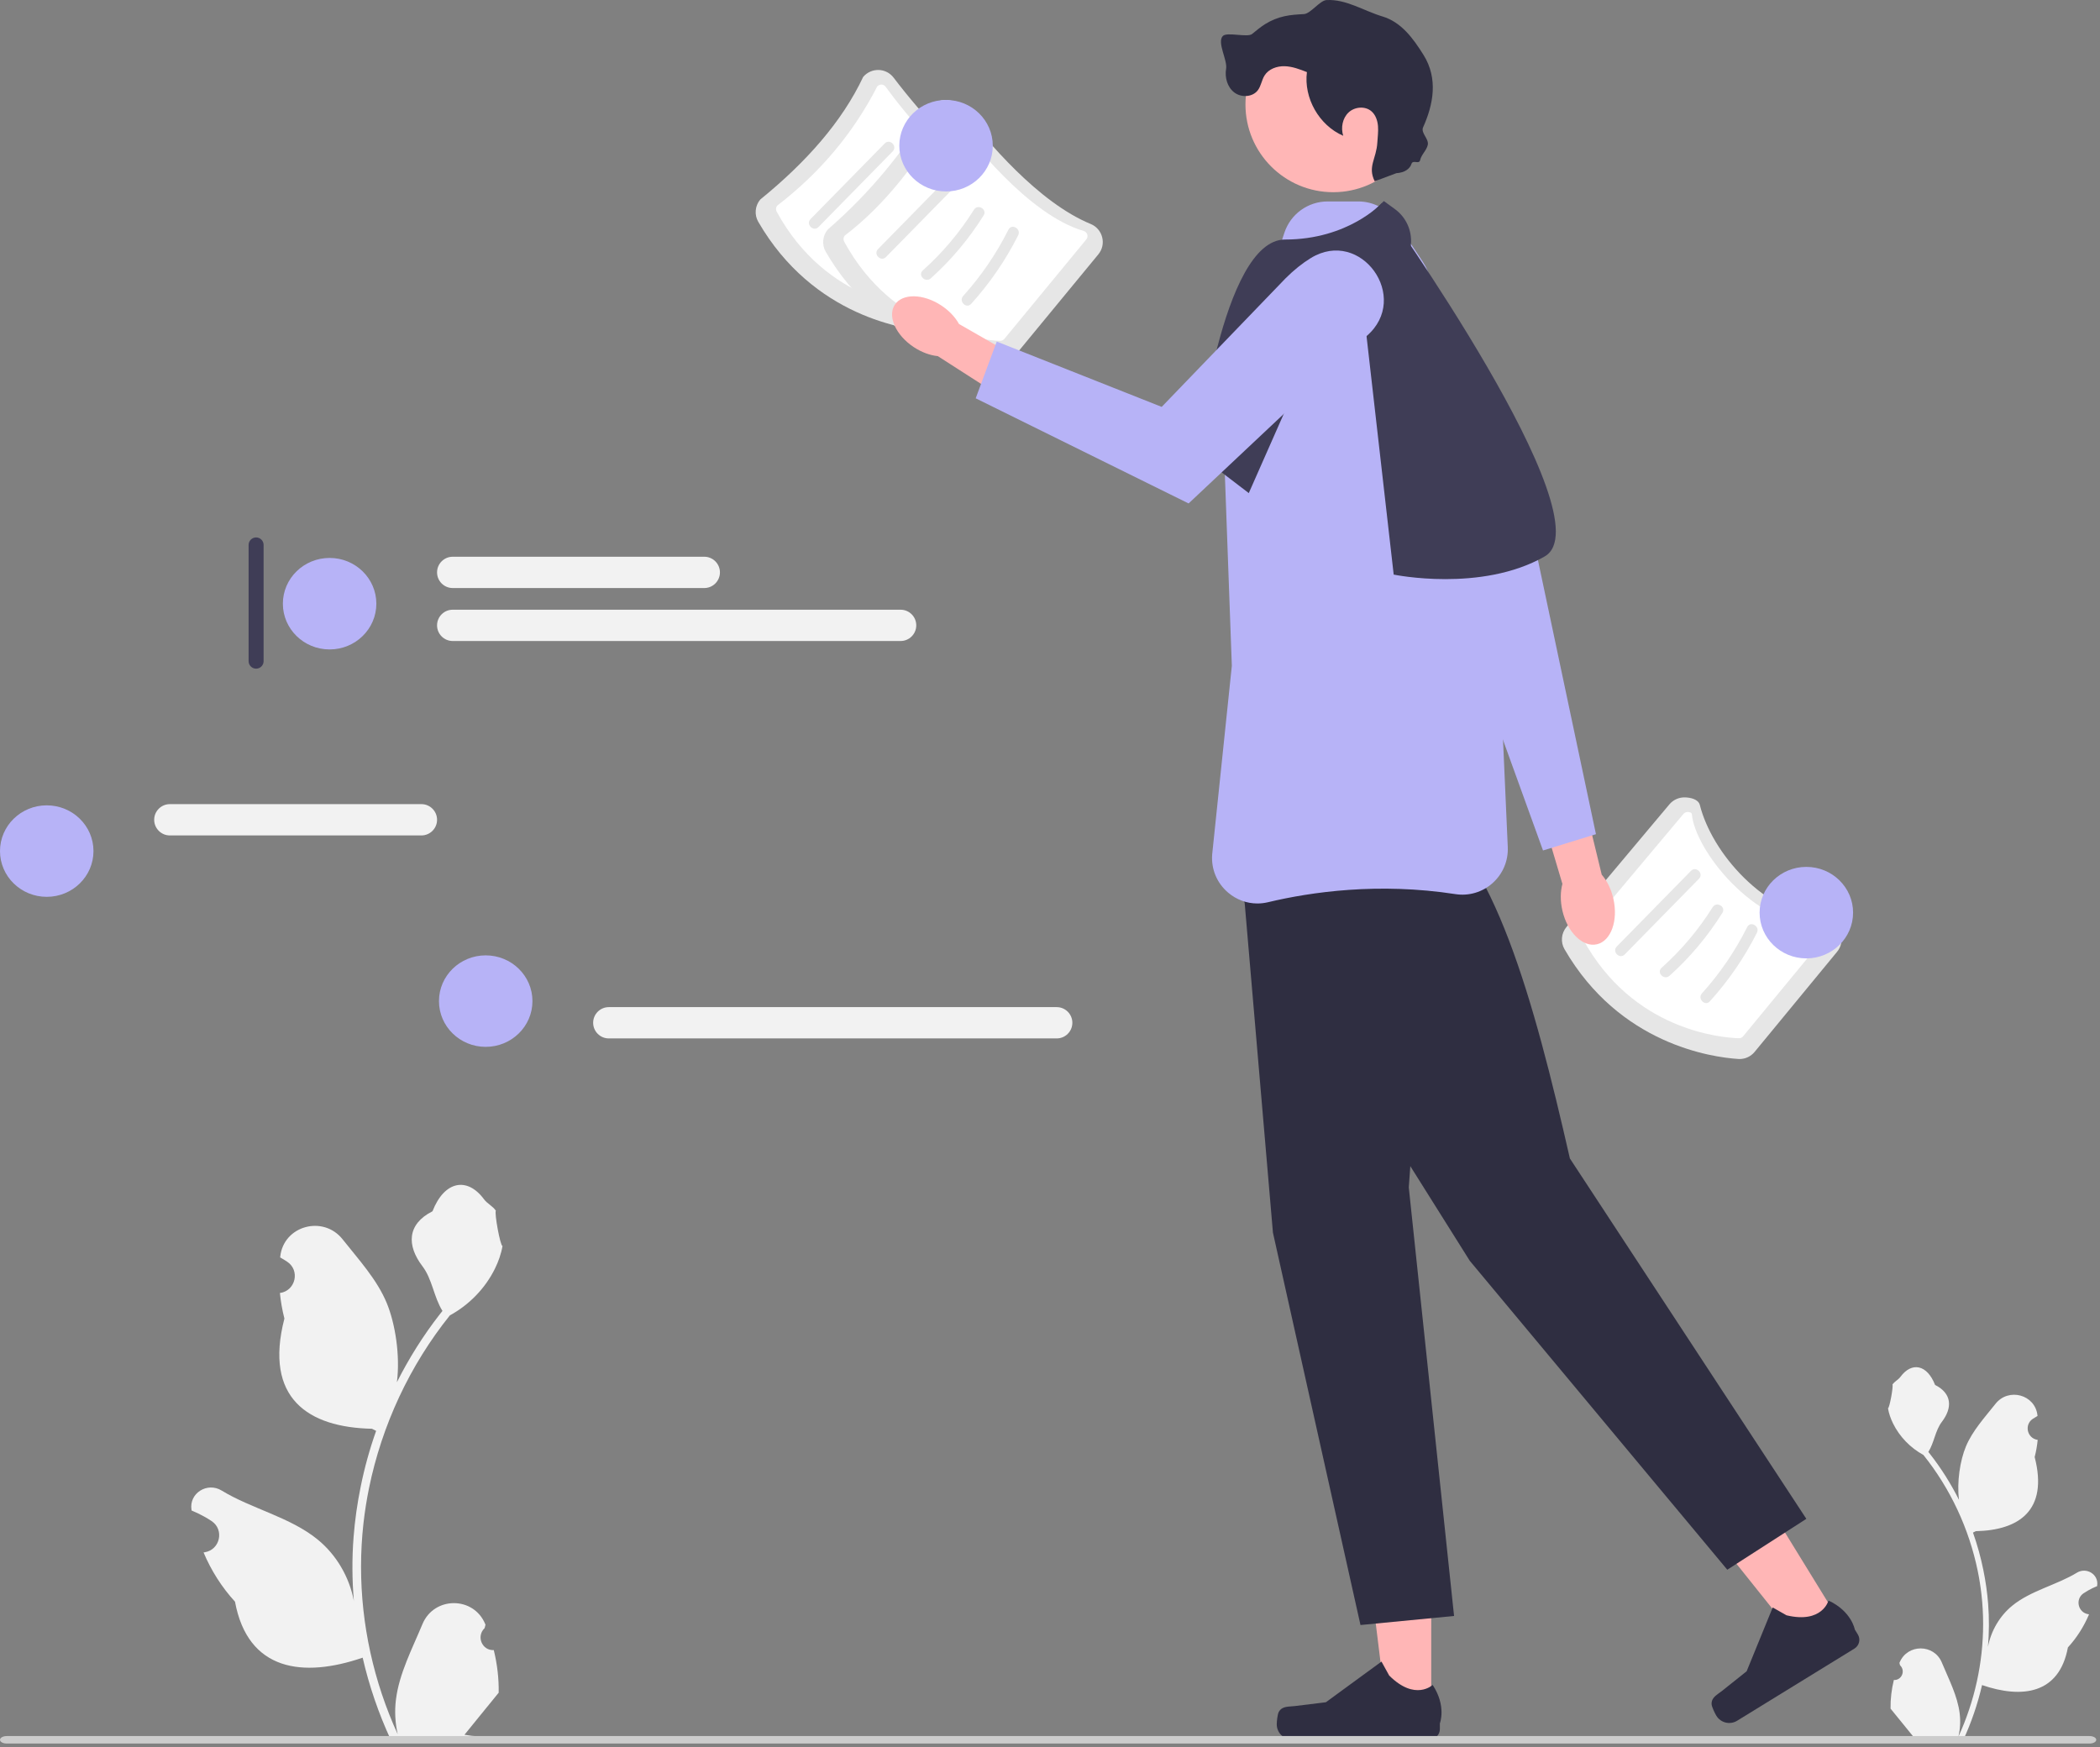 <svg width="560" height="466" viewBox="0 0 560 466" fill="none" xmlns="http://www.w3.org/2000/svg">
<rect x="0" y="0" width="560" height="466" fill="#808080" stroke="none"/>
<g clip-path="url(#clip0_4325_1161)">
<path d="M248.906 88.436C248.798 88.436 248.689 88.432 248.58 88.426C241.406 87.965 216.857 84.492 202.196 59.142C201.113 57.271 201.327 54.891 202.729 53.22C214.973 43.262 224.537 32.485 230.182 20.511C231.202 19.296 232.731 18.632 234.28 18.659C235.87 18.697 237.334 19.445 238.299 20.713C245.26 29.859 259.002 46.051 272.829 51.727C274.383 52.366 275.508 53.662 275.916 55.285C276.321 56.894 275.946 58.553 274.889 59.837L252.896 86.542C251.908 87.743 250.435 88.436 248.906 88.436Z" fill="#E6E6E6"/>
<path d="M207.268 54.828C206.893 55.275 206.825 55.913 207.098 56.417C220.361 80.839 244.073 82.755 248.692 82.891C249.137 82.917 249.554 82.716 249.836 82.374L271.671 55.861C271.98 55.485 272.075 55.005 271.933 54.543C271.79 54.078 271.437 53.731 270.965 53.594C256.136 49.26 240.576 29.186 236.161 23.136C235.902 22.783 235.503 22.571 235.067 22.556C234.618 22.552 234.209 22.728 233.924 23.068C227.606 35.387 218.76 46 207.268 54.828Z" fill="white"/>
<path d="M218.263 60.549L238.055 40.368C239.408 38.989 237.289 36.866 235.934 38.247L216.142 58.428C214.789 59.807 216.908 61.93 218.263 60.549Z" fill="#E6E6E6"/>
<path d="M230.209 66.234C235.672 61.338 240.418 55.669 244.305 49.449C245.331 47.807 242.737 46.299 241.715 47.935C237.957 53.949 233.368 59.38 228.088 64.113C226.647 65.404 228.774 67.52 230.209 66.234Z" fill="#E6E6E6"/>
<path d="M240.975 73.042C245.949 67.533 250.182 61.384 253.515 54.752C254.38 53.031 251.793 51.511 250.925 53.238C247.705 59.646 243.66 65.597 238.854 70.921C237.563 72.351 239.678 74.479 240.975 73.042Z" fill="#E6E6E6"/>
<path d="M266.906 96.436C266.798 96.436 266.689 96.432 266.58 96.426C259.406 95.965 234.857 92.492 220.196 67.142C219.113 65.271 219.327 62.891 220.729 61.22C232.361 51.131 241.119 40.099 248.182 28.511C249.202 27.296 250.731 26.632 252.28 26.659C253.87 26.697 255.334 27.445 256.299 28.713C263.26 37.859 277.002 54.051 290.829 59.727C292.383 60.366 293.508 61.662 293.916 63.285C294.321 64.894 293.946 66.553 292.889 67.837L270.896 94.542C269.908 95.743 268.435 96.436 266.906 96.436Z" fill="#E6E6E6"/>
<path d="M225.268 62.828C224.893 63.275 224.825 63.913 225.098 64.417C238.361 88.839 262.073 90.755 266.692 90.891C267.137 90.917 267.554 90.716 267.836 90.374L289.671 63.861C289.98 63.485 290.075 63.005 289.933 62.543C289.79 62.078 289.437 61.731 288.965 61.594C274.136 57.26 258.576 37.186 254.161 31.136C253.902 30.783 253.503 30.571 253.067 30.556C252.618 30.552 252.209 30.728 251.924 31.068C244.355 43.644 235.841 54.792 225.268 62.828Z" fill="white"/>
<path d="M236.263 68.549L256.055 48.368C257.408 46.989 255.289 44.866 253.934 46.247L234.142 66.428C232.789 67.807 234.908 69.93 236.263 68.549Z" fill="#E6E6E6"/>
<path d="M248.209 74.234C253.672 69.338 258.418 63.669 262.305 57.449C263.331 55.807 260.737 54.299 259.715 55.935C255.957 61.949 251.368 67.38 246.088 72.113C244.647 73.404 246.774 75.52 248.209 74.234Z" fill="#E6E6E6"/>
<path d="M258.975 81.042C263.949 75.533 268.182 69.384 271.515 62.752C272.38 61.031 269.793 59.511 268.925 61.238C265.705 67.646 261.66 73.597 256.854 78.921C255.563 80.351 257.678 82.479 258.975 81.042Z" fill="#E6E6E6"/>
<path d="M463.906 282.436C463.798 282.436 463.689 282.432 463.581 282.426C456.406 281.965 431.857 278.492 417.196 253.142C416.113 251.271 416.327 248.89 417.729 247.22L445.182 214.511C446.202 213.296 447.731 212.632 449.28 212.659C450.87 212.697 452.91 213.168 453.299 214.713C456.462 227.265 470.083 243.565 487.829 245.727C489.497 245.931 490.508 247.662 490.916 249.285C491.321 250.894 490.946 252.554 489.889 253.837L467.896 280.542C466.908 281.743 465.435 282.436 463.906 282.436Z" fill="#E6E6E6"/>
<path d="M422.268 248.828C421.893 249.275 421.825 249.913 422.098 250.417C435.361 274.839 459.073 276.755 463.692 276.891C464.137 276.917 464.554 276.716 464.836 276.374L486.671 249.861C486.98 249.485 487.075 249.005 486.933 248.543C486.79 248.078 486.456 247.617 485.965 247.594C467.089 246.709 451.927 226.296 451.161 217.136C451.124 216.7 450.503 216.571 450.067 216.556C449.618 216.552 449.209 216.728 448.924 217.068L422.268 248.828Z" fill="white"/>
<path d="M433.263 254.549L453.055 234.368C454.408 232.989 452.289 230.866 450.934 232.247L431.142 252.428C429.789 253.807 431.908 255.93 433.263 254.549Z" fill="#E6E6E6"/>
<path d="M445.209 260.234C450.672 255.338 455.418 249.669 459.305 243.449C460.331 241.807 457.737 240.299 456.715 241.935C452.957 247.948 448.368 253.38 443.088 258.113C441.647 259.404 443.774 261.52 445.209 260.234Z" fill="#E6E6E6"/>
<path d="M455.975 267.042C460.949 261.533 465.182 255.384 468.515 248.752C469.38 247.031 466.793 245.511 465.925 247.238C462.705 253.646 458.66 259.597 453.854 264.921C452.563 266.351 454.678 268.479 455.975 267.042Z" fill="#E6E6E6"/>
<path d="M381.662 456.789L369.803 456.788L364.162 411.045L381.665 411.046L381.662 456.789Z" fill="#FFB6B6"/>
<path d="M341.031 456.52C340.662 457.142 340.467 459.149 340.467 459.872C340.467 462.095 342.269 463.897 344.492 463.897H381.219C382.735 463.897 383.965 462.668 383.965 461.151V459.622C383.965 459.622 385.781 455.026 382.041 449.362C382.041 449.362 377.392 453.797 370.445 446.851L368.397 443.14L353.568 453.984L345.349 454.996C343.551 455.217 341.956 454.962 341.031 456.52Z" fill="#2F2E41"/>
<path d="M491.172 433.386L481.07 439.599L452.297 403.594L467.205 394.424L491.172 433.386Z" fill="#FFB6B6"/>
<path d="M456.424 454.446C456.435 455.169 457.321 456.981 457.7 457.597C458.865 459.49 461.344 460.081 463.237 458.916L494.518 439.672C495.81 438.878 496.213 437.186 495.418 435.895L494.617 434.592C494.617 434.592 493.757 429.726 487.603 426.862C487.603 426.862 485.967 433.075 476.41 430.799L472.721 428.711L465.774 445.718L459.303 450.886C457.888 452.017 456.396 452.635 456.424 454.446Z" fill="#2F2E41"/>
<path d="M416.634 242.841C416.047 240.281 416.092 237.795 416.642 235.735L409.497 211.708L421.131 208.553L427.127 233.267C428.517 234.869 429.638 237.08 430.225 239.641C431.566 245.491 429.611 250.949 425.858 251.833C422.104 252.717 417.975 248.691 416.634 242.841Z" fill="#FFB6B6"/>
<path d="M350.438 82.679C350.438 82.679 369.187 74.518 379.656 86.311C389.185 97.046 408.529 129.346 406.543 132.489L425.587 222.473L411.471 226.822L374.026 123.319L350.438 82.679Z" fill="#B7B3F7"/>
<path d="M329.789 216.033L339.449 328.736L362.795 433.389L387.751 430.974L375.675 316.661L383.066 215.07L329.789 216.033Z" fill="#2F2E41"/>
<path d="M331.786 240.487L391.955 336.274L460.608 418.639L481.692 405.07L418.638 308.958C408.988 266.621 398.301 227.431 378.716 215.249L331.786 240.487Z" fill="#2F2E41"/>
<path d="M335.297 240.956C332.475 240.956 329.742 239.962 327.514 238.073C324.524 235.537 322.966 231.84 323.24 227.93L328.489 177.572L326.484 122.581L326.497 122.521L332.728 92.639C332.79 91.689 332.989 90.684 333.31 89.718L342.514 62.045C344.169 57.068 348.805 53.724 354.051 53.724H362.19C366.265 53.724 370.047 55.748 372.307 59.138L379.432 69.826C379.906 70.536 380.305 71.298 380.62 72.091L396.349 111.79C396.848 113.05 397.132 114.376 397.193 115.73L402.073 225.905C402.236 229.563 400.764 233.063 398.037 235.509C395.326 237.94 391.709 239.016 388.122 238.462C367.582 235.29 349.605 237.884 338.14 240.619C337.193 240.845 336.24 240.956 335.297 240.956Z" fill="#B7B3F7"/>
<path d="M333.009 131.506L319.324 121.041C319.324 121.041 325.764 63.884 342.669 63.884C359.575 63.884 368.43 54.224 368.43 54.224C368.43 54.224 428.807 138.751 411.901 148.411C394.996 158.072 371.65 153.241 371.65 153.241L363.428 81.033C362.417 77.216 357.164 76.802 355.569 80.414L333.009 131.506Z" fill="#3F3D56"/>
<path d="M355.523 51.26C368.446 51.26 378.923 40.784 378.923 27.86C378.923 14.937 368.446 4.46 355.523 4.46C342.599 4.46 332.123 14.937 332.123 27.86C332.123 40.784 342.599 51.26 355.523 51.26Z" fill="#FFB6B6"/>
<path d="M374.054 45.55C371.943 46.338 368.706 47.564 366.596 48.352C364.627 44.428 367.039 42.391 367.289 38.008C367.373 36.545 367.584 35.081 367.463 33.62C367.342 32.16 366.84 30.662 365.738 29.695C364.053 28.217 361.247 28.458 359.616 29.995C357.985 31.532 357.52 34.072 358.187 36.212C351.771 33.438 347.626 26.162 348.512 19.228C346.596 18.477 344.631 17.716 342.574 17.659C340.517 17.601 338.313 18.386 337.216 20.128C336.448 21.349 336.294 22.9 335.431 24.057C334.03 25.936 331 26.082 329.139 24.656C327.277 23.23 326.565 20.639 326.962 18.328C327.359 16.017 324.47 11.3 326.087 9.602C327.19 8.444 332.666 10.085 333.896 9.063C335.019 8.131 336.146 7.196 337.384 6.422C338.955 5.441 340.695 4.73 342.503 4.33C344.215 3.952 345.973 3.853 347.723 3.755C349.499 3.655 351.956 0.119 353.732 0.019C358.962 -0.274 363.636 2.884 368.653 4.387C373.67 5.891 376.827 10.208 379.604 14.649C383.56 20.975 382.215 27.906 379.491 33.954C378.818 35.45 381.077 37.021 380.743 38.626C380.432 40.118 379.034 41.199 378.707 42.687C378.428 43.96 376.776 42.486 376.382 43.728C376.041 44.8 375.039 45.557 373.968 45.899C372.896 46.241 371.749 46.234 370.625 46.224" fill="#2F2E41"/>
<path d="M369.031 53.623L369.855 54.224L371.935 55.737C378.186 60.288 377.605 69.789 370.845 73.544L362.393 60.042" fill="#3F3D56"/>
<path d="M505.027 448.046C507.093 448.175 508.235 445.608 506.672 444.112L506.516 443.494C506.537 443.445 506.557 443.395 506.578 443.346C508.667 438.364 515.748 438.398 517.819 443.387C519.658 447.816 521.999 452.251 522.575 456.933C522.834 459 522.717 461.106 522.259 463.134C526.567 453.723 528.834 443.447 528.834 433.113C528.834 430.517 528.692 427.92 528.401 425.33C528.162 423.212 527.833 421.106 527.406 419.02C525.101 407.743 520.108 397.002 512.906 388.03C509.444 386.138 506.557 383.18 504.813 379.634C504.187 378.355 503.696 376.979 503.463 375.577C503.857 375.629 504.949 369.629 504.652 369.261C505.201 368.427 506.184 368.013 506.783 367.2C509.766 363.157 513.874 363.863 516.019 369.358C520.602 371.67 520.646 375.506 517.834 379.194C516.046 381.541 515.8 384.717 514.23 387.229C514.392 387.436 514.56 387.636 514.721 387.843C517.682 391.641 520.243 395.723 522.402 400.011C521.792 395.245 522.693 389.503 524.229 385.802C525.977 381.585 529.254 378.033 532.139 374.387C535.605 370.008 542.713 371.919 543.323 377.47C543.329 377.524 543.335 377.578 543.34 377.631C542.912 377.873 542.492 378.13 542.082 378.401C539.742 379.948 540.551 383.575 543.323 384.003L543.386 384.013C543.231 385.556 542.966 387.087 542.578 388.592C546.28 402.908 538.288 408.122 526.877 408.356C526.625 408.485 526.379 408.615 526.128 408.737C527.284 411.993 528.207 415.332 528.892 418.716C529.506 421.707 529.932 424.729 530.171 427.765C530.468 431.595 530.442 435.445 530.119 439.268L530.138 439.133C530.959 434.922 533.245 430.988 536.565 428.262C541.511 424.2 548.498 422.704 553.833 419.438C556.402 417.866 559.693 419.898 559.245 422.875L559.223 423.018C558.428 423.341 557.653 423.715 556.904 424.135C556.475 424.377 556.056 424.634 555.645 424.905C553.306 426.452 554.114 430.079 556.886 430.507L556.949 430.517C556.994 430.523 557.033 430.53 557.078 430.536C555.716 433.772 553.817 436.775 551.44 439.365C549.125 451.862 539.184 453.048 528.55 449.409H528.543C527.381 454.473 525.682 459.42 523.499 464.135H505.479C505.414 463.935 505.356 463.728 505.298 463.528C506.964 463.631 508.643 463.534 510.284 463.231C508.947 461.59 507.61 459.937 506.273 458.296C506.241 458.264 506.215 458.232 506.189 458.199C505.511 457.36 504.826 456.526 504.148 455.687L504.148 455.686C504.105 453.108 504.415 450.539 505.027 448.046Z" fill="#F2F2F2"/>
<path d="M131.675 440.071C128.603 440.264 126.906 436.446 129.23 434.221L129.461 433.302C129.43 433.228 129.4 433.155 129.369 433.081C126.263 425.672 115.735 425.723 112.655 433.143C109.921 439.729 106.441 446.326 105.584 453.289C105.199 456.363 105.372 459.495 106.054 462.511C99.649 448.515 96.278 433.232 96.278 417.863C96.278 414.001 96.489 410.14 96.921 406.288C97.277 403.137 97.766 400.006 98.4 396.903C101.829 380.131 109.252 364.157 119.96 350.814C125.107 348 129.4 343.6 131.993 338.326C132.924 336.424 133.654 334.378 134 332.294C133.414 332.371 131.791 323.447 132.233 322.899C131.417 321.66 129.955 321.044 129.064 319.835C124.63 313.822 118.52 314.872 115.331 323.044C108.518 326.483 108.452 332.187 112.632 337.673C115.292 341.164 115.657 345.886 117.991 349.623C117.751 349.93 117.501 350.228 117.261 350.536C112.858 356.184 109.051 362.255 105.841 368.633C106.748 361.545 105.408 353.005 103.125 347.5C100.526 341.228 95.654 335.945 91.363 330.523C86.21 324.01 75.642 326.853 74.734 335.109C74.725 335.189 74.717 335.269 74.709 335.349C75.346 335.708 75.97 336.09 76.58 336.494C80.058 338.795 78.856 344.188 74.735 344.825L74.641 344.839C74.872 347.135 75.266 349.412 75.842 351.65C70.338 372.941 82.221 380.695 99.188 381.044C99.562 381.236 99.927 381.428 100.302 381.61C98.583 386.452 97.209 391.418 96.191 396.452C95.279 400.899 94.645 405.395 94.29 409.909C93.848 415.606 93.886 421.331 94.367 427.017L94.338 426.816C93.118 420.553 89.719 414.703 84.782 410.649C77.429 404.607 67.04 402.382 59.107 397.525C55.288 395.187 50.395 398.209 51.061 402.637L51.094 402.849C52.275 403.329 53.427 403.887 54.541 404.511C55.179 404.871 55.803 405.252 56.413 405.656C59.891 407.957 58.689 413.351 54.568 413.987L54.474 414.001C54.407 414.011 54.349 414.021 54.282 414.03C56.309 418.843 59.132 423.31 62.666 427.162C66.107 445.748 80.889 447.511 96.7 442.099H96.71C98.439 449.63 100.964 456.988 104.21 464H131.004C131.1 463.702 131.186 463.395 131.273 463.097C128.795 463.251 126.298 463.107 123.859 462.655C125.847 460.215 127.835 457.756 129.822 455.316C129.87 455.268 129.909 455.22 129.947 455.172C130.956 453.923 131.974 452.684 132.982 451.436L132.983 451.434C133.046 447.601 132.585 443.779 131.675 440.071Z" fill="#F2F2F2"/>
<path d="M0 464C0 464.555 0.81 465 1.819 465H557.181C558.19 465 559 464.555 559 464C559 463.445 558.19 463 557.181 463H1.819C0.81 463 0 463.445 0 464Z" fill="#CCCCCC"/>
<path d="M251.018 81.472C253.129 82.865 254.749 84.618 255.735 86.407L276.676 98.404L270.676 108.201L250.08 94.977C248.047 94.775 245.797 93.974 243.687 92.582C238.866 89.4 236.599 84.334 238.624 81.266C240.648 78.199 246.198 78.291 251.018 81.472Z" fill="#FFB6B6"/>
<path d="M349.545 68.826C362.899 60.636 376.319 79.391 364.445 89.609L364.405 89.644L316.962 134.266L260.185 106.228L265.799 91.09L309.787 108.515L342.785 74.259C345.082 71.959 347.342 70.177 349.545 68.826Z" fill="#B7B3F7"/>
<path d="M68.295 143.332C67.192 143.332 66.295 144.229 66.295 145.332V176.332C66.295 177.435 67.192 178.332 68.295 178.332C69.398 178.332 70.295 177.435 70.295 176.332V145.332C70.295 144.229 69.398 143.332 68.295 143.332Z" fill="#3F3D56"/>
<path d="M87.896 173.203C94.779 173.203 100.359 167.74 100.359 161.002C100.359 154.264 94.779 148.801 87.896 148.801C81.013 148.801 75.433 154.264 75.433 161.002C75.433 167.74 81.013 173.203 87.896 173.203Z" fill="#B7B3F7"/>
<path d="M187.809 156.828H120.724C118.422 156.828 116.55 154.955 116.55 152.654C116.55 150.352 118.422 148.48 120.724 148.48H187.809C190.11 148.48 191.983 150.352 191.983 152.654C191.983 154.955 190.11 156.828 187.809 156.828Z" fill="#F2F2F2"/>
<path d="M240.162 170.955H120.724C118.422 170.955 116.55 169.082 116.55 166.781C116.55 164.479 118.422 162.607 120.724 162.607H240.162C242.463 162.607 244.336 164.479 244.336 166.781C244.336 169.082 242.463 170.955 240.162 170.955Z" fill="#F2F2F2"/>
<path d="M12.463 239.183C19.347 239.183 24.927 233.721 24.927 226.982C24.927 220.244 19.347 214.782 12.463 214.782C5.58 214.782 0 220.244 0 226.982C0 233.721 5.58 239.183 12.463 239.183Z" fill="#B7B3F7"/>
<path d="M112.376 222.808H45.291C42.99 222.808 41.117 220.936 41.117 218.634C41.117 216.333 42.99 214.46 45.291 214.46H112.376C114.677 214.46 116.55 216.333 116.55 218.634C116.55 220.936 114.677 222.808 112.376 222.808Z" fill="#F2F2F2"/>
<path d="M129.521 279.193C136.405 279.193 141.985 273.73 141.985 266.992C141.985 260.254 136.405 254.792 129.521 254.792C122.638 254.792 117.058 260.254 117.058 266.992C117.058 273.73 122.638 279.193 129.521 279.193Z" fill="#B7B3F7"/>
<path d="M281.787 276.945H162.349C160.048 276.945 158.175 275.073 158.175 272.772C158.175 270.47 160.048 268.598 162.349 268.598H281.788C284.089 268.598 285.961 270.47 285.961 272.772C285.961 275.073 284.089 276.945 281.787 276.945Z" fill="#F2F2F2"/>
<path d="M252.28 51.06C259.163 51.06 264.743 45.598 264.743 38.86C264.743 32.122 259.163 26.659 252.28 26.659C245.396 26.659 239.816 32.122 239.816 38.86C239.816 45.598 245.396 51.06 252.28 51.06Z" fill="#B7B3F7"/>
<path d="M481.691 255.599C488.575 255.599 494.155 250.136 494.155 243.398C494.155 236.66 488.575 231.197 481.691 231.197C474.808 231.197 469.228 236.66 469.228 243.398C469.228 250.136 474.808 255.599 481.691 255.599Z" fill="#B7B3F7"/>
</g>
<defs>
<clipPath id="clip0_4325_1161">
<rect width="559.286" height="465.379" fill="white"/>
</clipPath>
</defs>
</svg>
